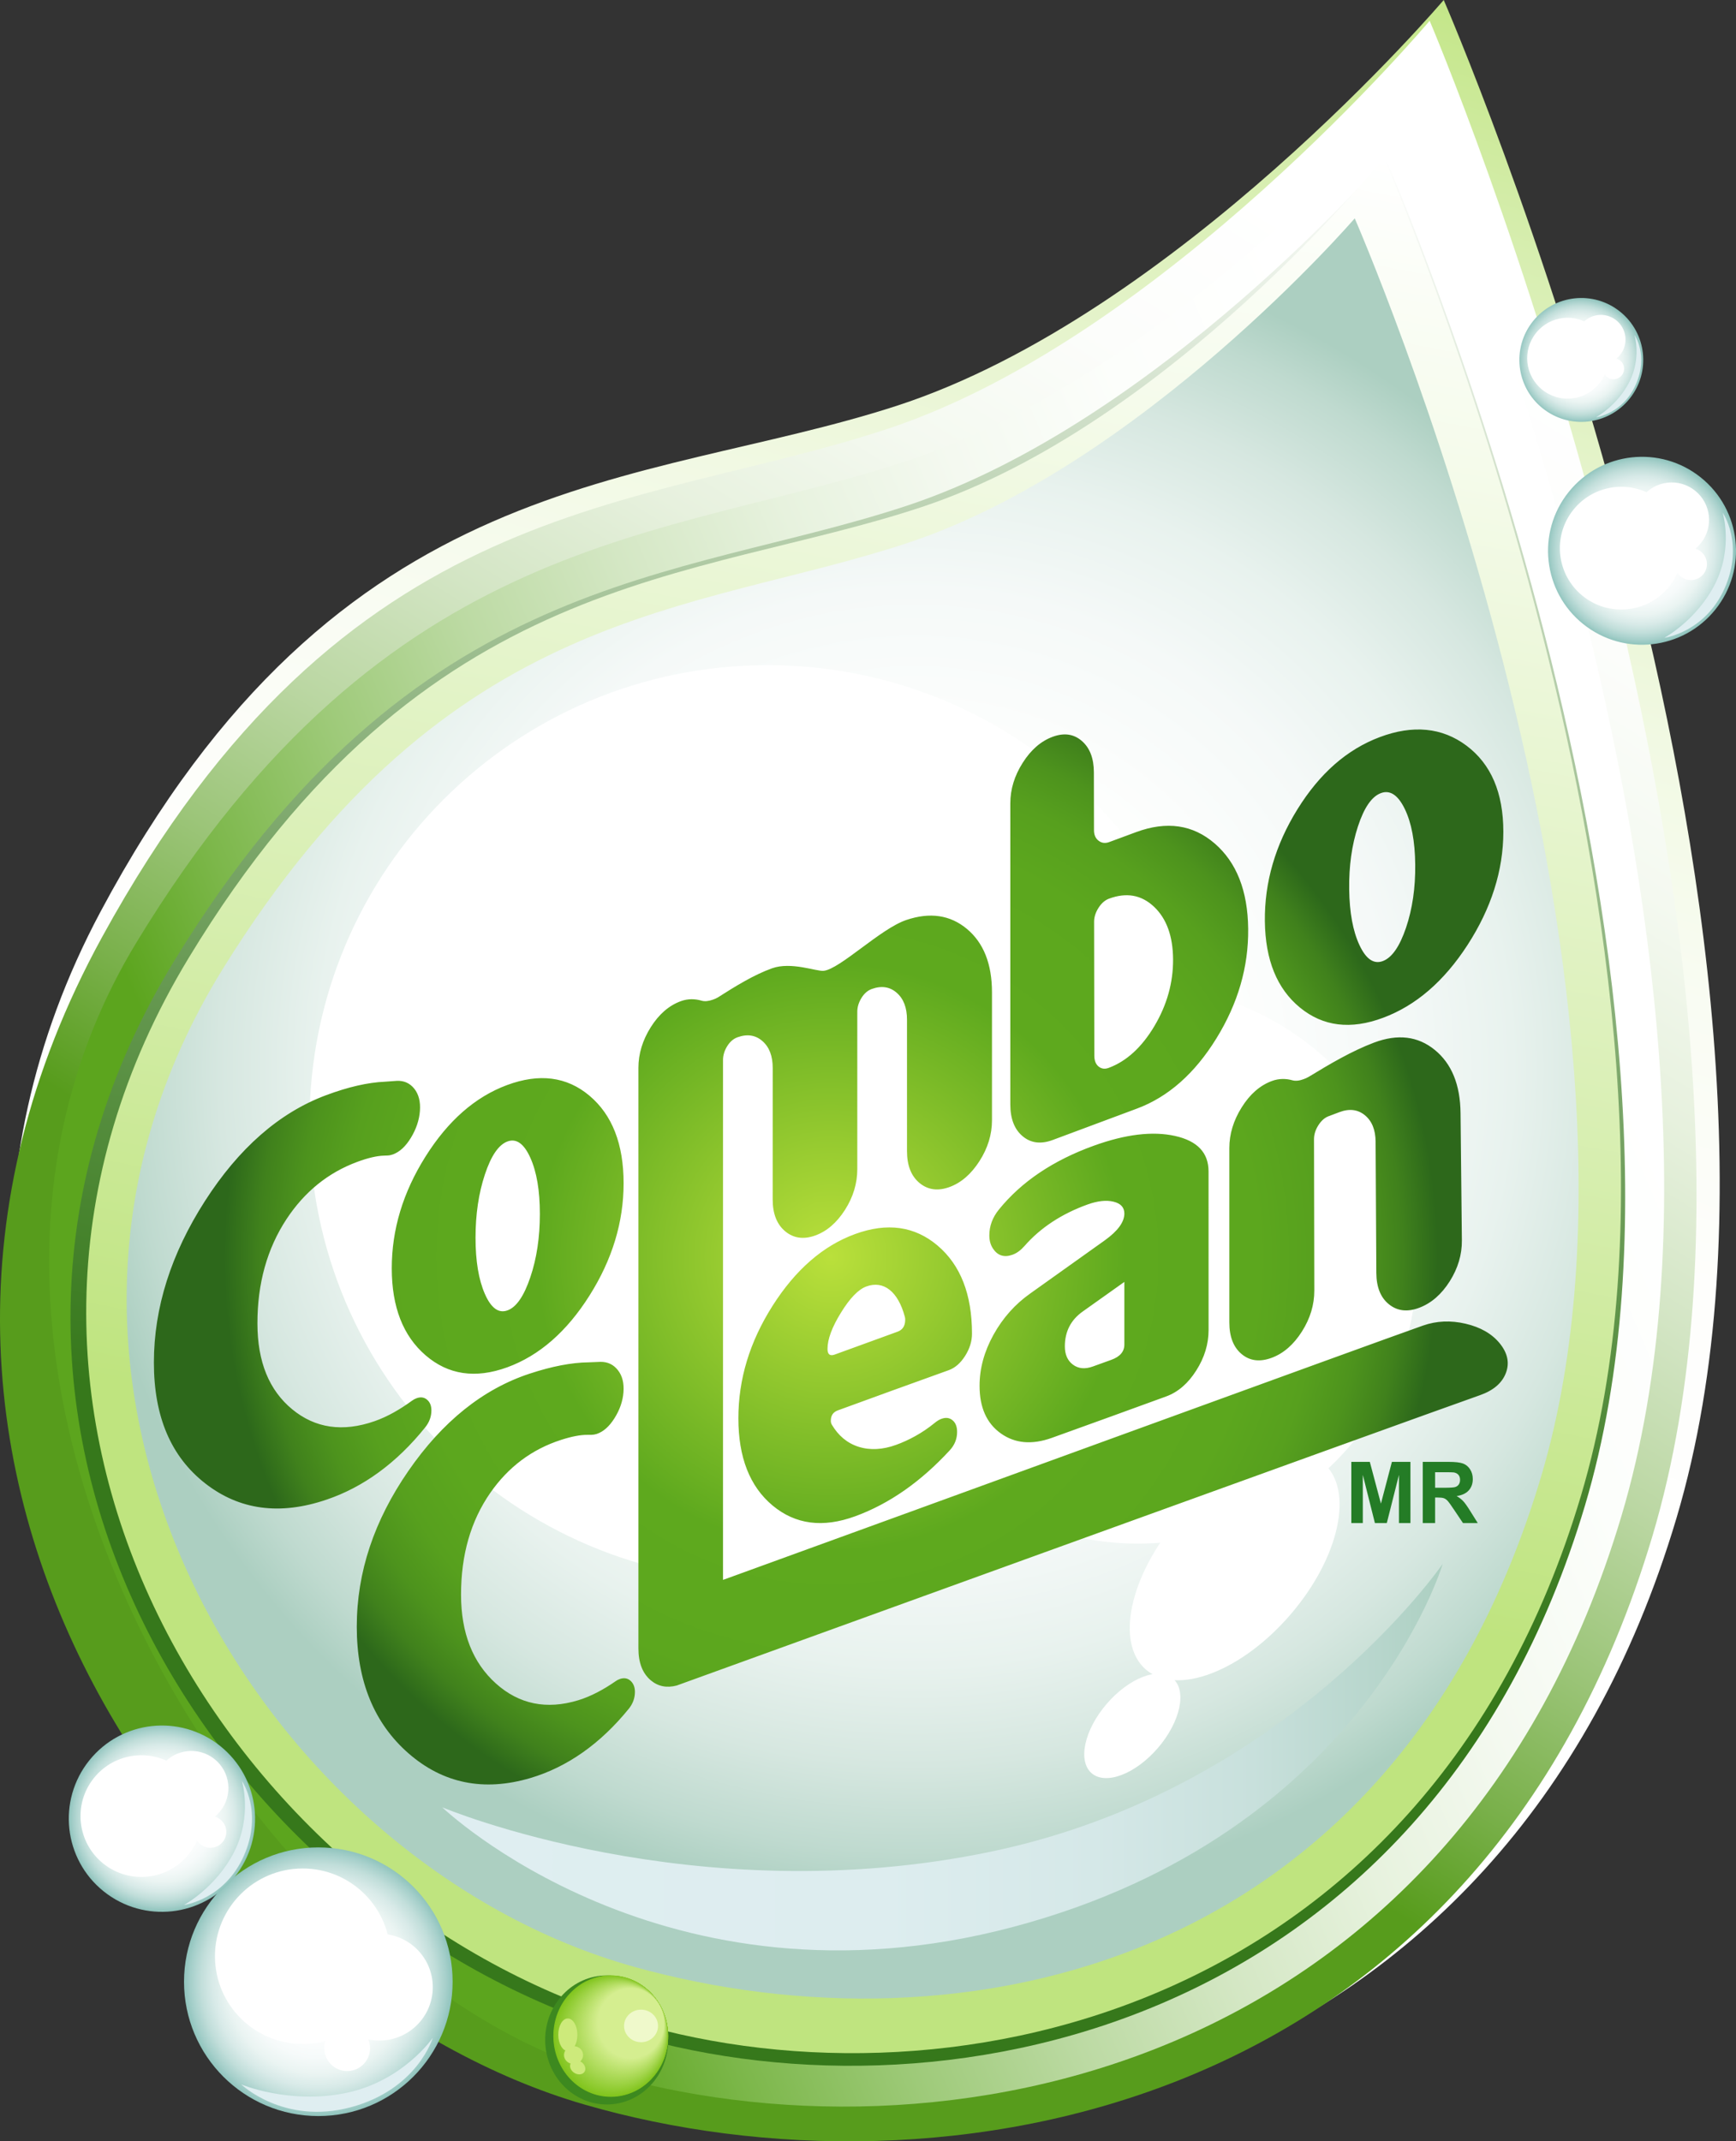 <!-- Generator: Adobe Illustrator 25.2.1, SVG Export Plug-In  -->
<svg version="1.1" xmlns="http://www.w3.org/2000/svg" xmlns:xlink="http://www.w3.org/1999/xlink" x="0px" y="0px"
	 width="424.908px" height="524.077px" viewBox="0 0 424.908 524.077"
	 style="overflow:visible;enable-background:new 0 0 424.908 524.077;" xml:space="preserve">
<rect x="0" y="0" width="424.908" height="524.077" fill="#333333" stroke="none"/>
<style type="text/css">
	.st0{fill:url(#SVGID_1_);}
	.st1{fill:url(#SVGID_2_);}
	.st2{fill:url(#SVGID_3_);}
	.st3{fill:url(#SVGID_4_);}
	.st4{fill:url(#SVGID_5_);}
	.st5{fill:url(#SVGID_6_);}
	.st6{fill:url(#SVGID_7_);}
	.st7{fill:url(#SVGID_8_);}
	.st8{fill:#FFFFFF;}
	.st9{fill:url(#SVGID_9_);}
	.st10{fill:url(#SVGID_10_);}
	.st11{fill-rule:evenodd;clip-rule:evenodd;fill:url(#SVGID_11_);}
	.st12{fill:url(#SVGID_12_);}
	.st13{fill:url(#SVGID_13_);}
	.st14{fill:#DFEEF1;}
	.st15{fill:url(#SVGID_14_);}
	.st16{fill-rule:evenodd;clip-rule:evenodd;fill:url(#SVGID_15_);}
	.st17{fill:url(#SVGID_16_);}
	.st18{fill:url(#SVGID_17_);}
	.st19{fill:url(#SVGID_18_);}
	.st20{fill-rule:evenodd;clip-rule:evenodd;fill:url(#SVGID_19_);}
	.st21{fill:url(#SVGID_20_);}
	.st22{fill:url(#SVGID_21_);}
	.st23{fill:url(#SVGID_22_);}
	.st24{fill-rule:evenodd;clip-rule:evenodd;fill:url(#SVGID_23_);}
	.st25{fill:url(#SVGID_24_);}
	.st26{fill:url(#SVGID_25_);}
	.st27{fill:url(#SVGID_26_);}
	.st28{fill:#3D891F;}
	.st29{fill:#80C41C;}
	.st30{fill:#81C41D;}
	.st31{fill:#81C51E;}
	.st32{fill:#82C51F;}
	.st33{fill:#83C520;}
	.st34{fill:#84C621;}
	.st35{fill:#84C622;}
	.st36{fill:#85C723;}
	.st37{fill:#86C724;}
	.st38{fill:#87C725;}
	.st39{fill:#87C826;}
	.st40{fill:#88C827;}
	.st41{fill:#89C828;}
	.st42{fill:#89C929;}
	.st43{fill:#8AC92A;}
	.st44{fill:#8BC92B;}
	.st45{fill:#8CCA2C;}
	.st46{fill:#8CCA2D;}
	.st47{fill:#8DCA2E;}
	.st48{fill:#8ECB2F;}
	.st49{fill:#8FCB30;}
	.st50{fill:#8FCC31;}
	.st51{fill:#90CC32;}
	.st52{fill:#91CC33;}
	.st53{fill:#91CD34;}
	.st54{fill:#92CD35;}
	.st55{fill:#93CD36;}
	.st56{fill:#94CE37;}
	.st57{fill:#94CE38;}
	.st58{fill:#95CE39;}
	.st59{fill:#96CF3A;}
	.st60{fill:#97CF3B;}
	.st61{fill:#97CF3C;}
	.st62{fill:#98D03D;}
	.st63{fill:#99D03E;}
	.st64{fill:#99D13F;}
	.st65{fill:#9AD140;}
	.st66{fill:#9BD141;}
	.st67{fill:#9CD242;}
	.st68{fill:#9CD243;}
	.st69{fill:#9DD244;}
	.st70{fill:#9ED345;}
	.st71{fill:#9FD346;}
	.st72{fill:#9FD347;}
	.st73{fill:#A0D448;}
	.st74{fill:#A1D449;}
	.st75{fill:#A1D54A;}
	.st76{fill:#A2D54B;}
	.st77{fill:#A3D54C;}
	.st78{fill:#A4D64D;}
	.st79{fill:#A4D64E;}
	.st80{fill:#A5D64F;}
	.st81{fill:#A6D750;}
	.st82{fill:#A7D751;}
	.st83{fill:#A7D752;}
	.st84{fill:#A8D853;}
	.st85{fill:#A9D854;}
	.st86{fill:#A9D855;}
	.st87{fill:#AAD956;}
	.st88{fill:#ABD956;}
	.st89{fill:#ACDA57;}
	.st90{fill:#ACDA58;}
	.st91{fill:#ADDA59;}
	.st92{fill:#AEDB5A;}
	.st93{fill:#AEDB5B;}
	.st94{fill:#AFDB5C;}
	.st95{fill:#B0DC5D;}
	.st96{fill:#B1DC5E;}
	.st97{fill:#B1DC5F;}
	.st98{fill:#B2DD60;}
	.st99{fill:#B3DD61;}
	.st100{fill:#B4DD62;}
	.st101{fill:#B4DE63;}
	.st102{fill:#B5DE64;}
	.st103{fill:#B6DF65;}
	.st104{fill:#B6DF66;}
	.st105{fill:#B7DF67;}
	.st106{fill:#B8E068;}
	.st107{fill:#B9E069;}
	.st108{fill:#B9E06A;}
	.st109{fill:#BAE16B;}
	.st110{fill:#BBE16C;}
	.st111{fill:#BCE16D;}
	.st112{fill:#BCE26E;}
	.st113{fill:#BDE26F;}
	.st114{fill:#BEE370;}
	.st115{fill:#BEE371;}
	.st116{fill:#BFE372;}
	.st117{fill:#C0E473;}
	.st118{fill:#C1E474;}
	.st119{fill:#C1E475;}
	.st120{fill:#C2E576;}
	.st121{fill:#C3E577;}
	.st122{fill:#C4E578;}
	.st123{fill:#C4E679;}
	.st124{fill:#C5E67A;}
	.st125{fill:#C6E67B;}
	.st126{fill:#C6E77C;}
	.st127{fill:#C7E77D;}
	.st128{fill:#C8E87E;}
	.st129{fill:#C9E87F;}
	.st130{fill:#C9E880;}
	.st131{fill:#CAE981;}
	.st132{fill:#CBE982;}
	.st133{fill:#CCE983;}
	.st134{fill:#CCEA84;}
	.st135{fill:#CDEA85;}
	.st136{fill:#CEEA86;}
	.st137{fill:#CEEB87;}
	.st138{fill:#CFEB88;}
	.st139{fill:#D0EB89;}
	.st140{fill:#D1EC8A;}
	.st141{fill:#D1EC8B;}
	.st142{fill:#D2ED8C;}
	.st143{fill:#D3ED8D;}
	.st144{fill:#D4ED8E;}
	.st145{fill:#D4EE8F;}
	.st146{fill:#D5EE90;}
	.st147{fill:#EFF9CB;}
	.st148{fill:#CDEA7B;}
	.st149{fill:#247C26;}
	.st150{fill:url(#SVGID_27_);}
	.st151{fill:url(#SVGID_28_);}
	.st152{fill:url(#SVGID_29_);}
	.st153{fill:url(#SVGID_30_);}
	.st154{fill:url(#SVGID_31_);}
	.st155{fill:url(#SVGID_32_);}
	.st156{fill:url(#SVGID_33_);}
	.st157{fill:url(#SVGID_34_);}
	.st158{fill:url(#SVGID_35_);}
	.st159{fill:url(#SVGID_36_);}
	.st160{fill-rule:evenodd;clip-rule:evenodd;fill:url(#SVGID_37_);}
	.st161{fill:url(#SVGID_38_);}
	.st162{fill:url(#SVGID_39_);}
	.st163{fill:url(#SVGID_40_);}
	.st164{fill-rule:evenodd;clip-rule:evenodd;fill:url(#SVGID_41_);}
	.st165{fill:url(#SVGID_42_);}
	.st166{fill:url(#SVGID_43_);}
	.st167{fill:url(#SVGID_44_);}
	.st168{fill-rule:evenodd;clip-rule:evenodd;fill:url(#SVGID_45_);}
	.st169{fill:url(#SVGID_46_);}
	.st170{fill:url(#SVGID_47_);}
	.st171{fill:url(#SVGID_48_);}
	.st172{fill-rule:evenodd;clip-rule:evenodd;fill:url(#SVGID_49_);}
	.st173{fill:url(#SVGID_50_);}
	.st174{fill:url(#SVGID_51_);}
	.st175{fill:url(#SVGID_52_);}
</style>
<defs>
</defs>
<linearGradient id="SVGID_1_" gradientUnits="userSpaceOnUse" x1="168.579" y1="494.528" x2="168.579" y2="-56.126" gradientTransform="matrix(0.958 0.286 -0.286 0.958 130.537 -7.867)">
	<stop  offset="0.315" style="stop-color:#FFFFFF"/>
	<stop  offset="0.484" style="stop-color:#FEFEFC"/>
	<stop  offset="0.605" style="stop-color:#F9FCF3"/>
	<stop  offset="0.712" style="stop-color:#F1F9E3"/>
	<stop  offset="0.81" style="stop-color:#E6F4CD"/>
	<stop  offset="0.902" style="stop-color:#D7EEB0"/>
	<stop  offset="0.989" style="stop-color:#C6E78D"/>
	<stop  offset="1" style="stop-color:#C3E688"/>
</linearGradient>
<path class="st0" d="M353.368,0c0,0-65.489,77.09-133.882,99.316c-62.642,20.357-136.294,14.013-194.909,123.866
	C-42.821,349.511,57.94,486.516,145.694,512.68c87.754,26.164,222.058,1.707,264.633-141.092C452.902,228.801,353.368,0,353.368,0z"
	/>
<linearGradient id="SVGID_2_" gradientUnits="userSpaceOnUse" x1="257.184" y1="-38.688" x2="115.199" y2="491.207" gradientTransform="matrix(0.958 0.286 -0.286 0.958 130.537 -7.867)">
	<stop  offset="0.103" style="stop-color:#FFFFFF"/>
	<stop  offset="0.196" style="stop-color:#FCFDFB"/>
	<stop  offset="0.28" style="stop-color:#F4F9F0"/>
	<stop  offset="0.36" style="stop-color:#E7F1DE"/>
	<stop  offset="0.439" style="stop-color:#D3E5C4"/>
	<stop  offset="0.516" style="stop-color:#BBD7A3"/>
	<stop  offset="0.592" style="stop-color:#9CC579"/>
	<stop  offset="0.666" style="stop-color:#79B04A"/>
	<stop  offset="0.727" style="stop-color:#579C1C"/>
</linearGradient>
<path class="st1" d="M349.925,5.081c0,0-64.874,77.275-132.361,99.771c-61.818,20.601-132.845,15.408-192.611,124.55
	c-72.692,132.738,27.754,259.535,118.101,285.671c86.566,25.051,218.823,3.671,261.397-139.129
	C447.019,233.156,349.925,5.081,349.925,5.081z"/>
<linearGradient id="SVGID_3_" gradientUnits="userSpaceOnUse" x1="348.286" y1="126.481" x2="14.621" y2="406.459" gradientTransform="matrix(0.958 0.286 -0.286 0.958 130.537 -7.867)">
	<stop  offset="0.103" style="stop-color:#FFFFFF"/>
	<stop  offset="0.216" style="stop-color:#FCFEFB"/>
	<stop  offset="0.319" style="stop-color:#F4F9F0"/>
	<stop  offset="0.417" style="stop-color:#E7F2DE"/>
	<stop  offset="0.513" style="stop-color:#D4E7C4"/>
	<stop  offset="0.607" style="stop-color:#BCDAA3"/>
	<stop  offset="0.699" style="stop-color:#9ECA79"/>
	<stop  offset="0.789" style="stop-color:#7CB74A"/>
	<stop  offset="0.861" style="stop-color:#5CA51E"/>
</linearGradient>
<path class="st2" d="M345.861,22.643c0,0-58.86,68.49-123.506,90.032c-59.199,19.735-127.274,16.481-188.944,117.961
	c-64.698,106.465,30.391,251.746,113.113,276.41c82.716,24.657,209.581,0.712,250.358-136.06
	C437.66,234.235,345.861,22.643,345.861,22.643z"/>
<linearGradient id="SVGID_4_" gradientUnits="userSpaceOnUse" x1="135.082" y1="-6.733" x2="185.925" y2="477.004" gradientTransform="matrix(0.958 0.286 -0.286 0.958 130.537 -7.867)">
	<stop  offset="0" style="stop-color:#FFFFFF"/>
	<stop  offset="0.184" style="stop-color:#C6D9BE"/>
	<stop  offset="0.45" style="stop-color:#79A567"/>
	<stop  offset="0.637" style="stop-color:#498530"/>
	<stop  offset="0.727" style="stop-color:#36781B"/>
</linearGradient>
<path class="st3" d="M339.121,38.724c0,0-55.825,64.746-117.188,85.059c-56.199,18.607-120.721,15.531-179.305,111.411
	c-66.491,108.829,7.611,229.859,107.725,261.685c78.146,24.837,199.026,0.905,237.605-128.463
	C426.523,239.044,339.121,38.724,339.121,38.724z"/>
<linearGradient id="SVGID_5_" gradientUnits="userSpaceOnUse" x1="136.145" y1="-6.888" x2="186.66" y2="473.729" gradientTransform="matrix(0.958 0.286 -0.286 0.958 130.537 -7.867)">
	<stop  offset="0" style="stop-color:#FFFFFF"/>
	<stop  offset="0.144" style="stop-color:#F5FBEB"/>
	<stop  offset="0.437" style="stop-color:#DBF0B8"/>
	<stop  offset="0.727" style="stop-color:#BFE47F"/>
</linearGradient>
<path class="st4" d="M338.741,38.61c0,0-52.279,65.27-113.123,85.479c-55.736,18.516-121.544,14.862-179.401,110.296
	c-65.963,108.816,8.136,228.201,105.091,259.39c77.385,24.885,197.339,0.78,235.662-127.737
	C425.279,237.523,338.741,38.61,338.741,38.61z"/>
<radialGradient id="SVGID_6_" cx="166.693" cy="231.565" r="204.586" gradientTransform="matrix(0.958 0.286 -0.286 0.958 130.537 -7.867)" gradientUnits="userSpaceOnUse">
	<stop  offset="0" style="stop-color:#FFFFFF"/>
	<stop  offset="0.39" style="stop-color:#FDFEFD"/>
	<stop  offset="0.574" style="stop-color:#F5F9F8"/>
	<stop  offset="0.715" style="stop-color:#E8F2EE"/>
	<stop  offset="0.833" style="stop-color:#D6E7E0"/>
	<stop  offset="0.937" style="stop-color:#BFDACF"/>
	<stop  offset="1" style="stop-color:#ACCFC1"/>
</radialGradient>
<path class="st5" d="M331.586,53.438c0,0-52.142,60.478-109.46,79.453c-52.501,17.376-112.149,14.884-167.484,104.064
	C-8.22,338.263,64.237,455.998,155.262,481.38c79.777,22.251,185.913,0.851,221.941-119.995
	C413.23,240.551,331.586,53.438,331.586,53.438z"/>
<linearGradient id="SVGID_7_" gradientUnits="userSpaceOnUse" x1="176.166" y1="163.399" x2="199.611" y2="386.467">
	<stop  offset="0.103" style="stop-color:#FFFFFF"/>
	<stop  offset="0.696" style="stop-color:#FFFFFF"/>
	<stop  offset="0.727" style="stop-color:#FFFFFF"/>
</linearGradient>
<path class="st6" d="M300.031,274.935c0,61.931-50.213,112.137-112.142,112.137c-61.937,0-112.142-50.206-112.142-112.137
	c0-61.934,50.206-112.142,112.142-112.142C249.818,162.794,300.031,213.001,300.031,274.935z"/>
<linearGradient id="SVGID_8_" gradientUnits="userSpaceOnUse" x1="271.369" y1="241.631" x2="285.641" y2="377.419">
	<stop  offset="0.103" style="stop-color:#FFFFFF"/>
	<stop  offset="0.696" style="stop-color:#FFFFFF"/>
	<stop  offset="0.727" style="stop-color:#FFFFFF"/>
</linearGradient>
<path class="st7" d="M346.766,309.523c0,37.7-30.567,68.266-68.268,68.266c-37.694,0-68.255-30.565-68.255-68.266
	c0-37.698,30.561-68.26,68.255-68.26C316.199,241.263,346.766,271.825,346.766,309.523z"/>
<path class="st8" d="M283.419,427.794c-5.495,6.394-12.76,9.166-16.224,6.193c-3.463-2.979-1.817-10.576,3.678-16.97
	c5.495-6.395,12.761-9.174,16.224-6.194S288.916,421.4,283.419,427.794z"/>
<path class="st8" d="M315.888,395.119c-11.99,13.956-27.844,20.005-35.409,13.507c-7.56-6.497-3.965-23.073,8.032-37.037
	c11.996-13.956,27.847-20.01,35.406-13.514C331.483,364.572,327.884,381.156,315.888,395.119z"/>
<linearGradient id="SVGID_9_" gradientUnits="userSpaceOnUse" x1="108.249" y1="430.048" x2="353.119" y2="430.048">
	<stop  offset="0" style="stop-color:#DFEEF1"/>
	<stop  offset="0.443" style="stop-color:#DDEDEF"/>
	<stop  offset="0.651" style="stop-color:#D5E8E8"/>
	<stop  offset="0.81" style="stop-color:#C8E0DC"/>
	<stop  offset="0.944" style="stop-color:#B6D5CB"/>
	<stop  offset="1" style="stop-color:#ACCFC1"/>
</linearGradient>
<path class="st9" d="M108.249,442.332c0,0,54.173,52.01,139.771,29.261c85.598-22.756,105.098-88.847,105.098-88.847
	s-37.922,55.259-110.518,70.425C170.006,468.343,108.249,442.332,108.249,442.332z"/>
<radialGradient id="SVGID_10_" cx="203.354" cy="307.637" r="148.525" gradientUnits="userSpaceOnUse">
	<stop  offset="0" style="stop-color:#BAE03B"/>
	<stop  offset="0.485" style="stop-color:#5EA91E"/>
	<stop  offset="0.705" style="stop-color:#5CA71E"/>
	<stop  offset="0.805" style="stop-color:#57A01E"/>
	<stop  offset="0.879" style="stop-color:#4D931D"/>
	<stop  offset="0.942" style="stop-color:#40811C"/>
	<stop  offset="0.996" style="stop-color:#2E6A1B"/>
	<stop  offset="1" style="stop-color:#2D681B"/>
</radialGradient>
<path class="st10" d="M97.134,264.531c1.763-0.075,3.187,0.568,4.272,1.928c1.085,1.364,1.549,3.195,1.369,5.48
	c-0.172,2.214-0.905,4.39-2.191,6.51c-1.286,2.124-2.751,3.472-4.396,4.082c-0.408,0.148-0.85,0.246-1.32,0.273
	c-0.387,0.012-0.587,0.021-0.968,0.035c-1.708,0.057-3.858,0.563-6.449,1.521c-7.127,2.632-12.913,7.32-17.309,13.991
	c-4.763,7.228-7.148,15.776-7.134,25.585c0.014,9.386,2.869,16.327,8.509,20.979c5.634,4.646,12.374,5.634,20.191,2.903
	c3.166-1.113,6.235-2.89,9.139-5.012c0.401-0.283,0.788-0.49,1.141-0.608c0.995-0.352,1.845-0.227,2.543,0.374
	c0.705,0.594,1.058,1.465,1.058,2.599c0.007,1.486-0.491,2.883-1.486,4.127c-7.03,8.777-15.194,14.674-24.132,17.715
	c-11.482,3.927-21.422,2.544-29.745-3.961c-8.316-6.505-12.56-16.222-12.56-29.585c0-13.435,4.23-26.64,12.498-39.523
	c8.268-12.882,18.16-21.611,29.641-25.898c5.447-2.032,10.245-3.126,14.42-3.304C95.385,264.659,95.973,264.614,97.134,264.531z
	 M144.284,268.172c5.572,4.695,8.351,11.846,8.351,21.429c0,9.511-2.779,18.663-8.351,27.483
	c-5.564,8.822-12.297,14.71-20.157,17.566c-7.791,2.824-14.426,1.815-19.943-2.931c-5.516-4.747-8.281-11.82-8.295-21.258
	c-0.007-9.515,2.744-18.643,8.261-27.406c5.516-8.768,12.159-14.602,19.963-17.494C131.98,262.643,138.72,263.478,144.284,268.172z
	 M129.803,312.6c1.562-4.607,2.336-9.774,2.336-15.491c0-5.713-0.774-10.306-2.336-13.761c-1.555-3.458-3.429-4.785-5.599-3.978
	c-2.171,0.805-4.009,3.506-5.53,8.102c-1.521,4.596-2.281,9.747-2.281,15.448c0,5.708,0.761,10.293,2.288,13.768
	c1.521,3.473,3.367,4.816,5.537,4.021C126.388,319.92,128.248,317.216,129.803,312.6z M367.062,328.756
	c-1.915-2.338-4.701-3.934-8.344-4.786c-3.65-0.853-7.127-0.7-10.432,0.459c-12.18,4.282-126.194,45.881-171.32,62.242
	c0-31.32,0-113.668,0-127.233c0-1.144,0.339-2.273,1.016-3.377c0.685-1.103,1.528-1.834,2.537-2.195
	c2.364-0.854,4.396-0.548,6.083,0.921c1.693,1.465,2.53,3.664,2.53,6.596c0,12.872-0.007,19.308-0.007,32.181
	c0,3.505,1.03,6.105,3.076,7.803c2.046,1.691,4.486,2.041,7.327,1.017c2.841-1.02,5.268-3.112,7.286-6.261
	c2.012-3.156,3.021-6.491,3.021-9.996c0-15.405,0-23.109,0-38.51c0-1.141,0.339-2.272,1.023-3.375
	c0.678-1.104,1.521-1.83,2.53-2.197c2.371-0.85,4.396-0.548,6.083,0.918c1.693,1.467,2.53,3.665,2.53,6.596
	c0,12.873,0,19.305,0,32.183c0,3.498,1.022,6.099,3.068,7.79c2.04,1.69,4.486,2.022,7.328,0.99c2.841-1.035,5.28-3.145,7.327-6.323
	c2.046-3.174,3.076-6.521,3.076-10.023c0-12.532,0-18.795,0-31.322c0-6.935-2.054-12.104-6.139-15.514
	c-4.085-3.406-9.042-4.137-14.834-2.177c-6.339,2.138-16.245,12.047-20.254,12.444c-1.701,0.169-7.943-2.3-12.616-0.617
	c-4.445,1.595-8.945,4.381-13.244,7.12c-0.325,0.206-0.761,0.385-1.237,0.556c-1.009,0.363-1.977,0.476-2.758,0.244
	c-1.541-0.458-3.283-0.529-5.06,0.116c-2.903,1.052-5.357,3.176-7.376,6.375c-2.012,3.204-3.021,6.522-3.021,9.95
	c0,17.636,0,124.453,0,142.087c0,3.505,1.009,6.105,3.021,7.805c1.776,1.493,3.892,1.922,6.353,1.279
	c0,0,180.362-65.343,196.593-71.053c3.304-1.161,5.419-2.973,6.359-5.439C369.523,333.57,369.011,331.147,367.062,328.756z
	 M297.321,206.444c5.337,4.616,8.088,11.57,8.185,20.879c0.097,9.316-2.488,18.251-7.783,26.83
	c-5.295,8.578-11.772,14.304-19.418,17.159c-8.219,3.063-12.339,4.605-20.641,7.695c-2.89,1.071-5.343,0.771-7.355-0.918
	c-2.012-1.678-3.02-4.279-3.02-7.783c0-24.562,0.007-49.131,0-73.696c0-3.432,1.009-6.733,3.027-9.911
	c2.012-3.181,4.458-5.302,7.32-6.365c2.8-1.039,5.178-0.703,7.147,1.002c1.97,1.701,2.952,4.274,2.959,7.701
	c0.007,5.656,0.014,8.489,0.027,14.145c0,1.146,0.373,2,1.127,2.584c0.753,0.578,1.624,0.688,2.605,0.325
	c2.627-0.968,3.934-1.46,6.554-2.426C285.583,200.883,291.978,201.829,297.321,206.444z M282.549,251.134
	c3.083-5.185,4.604-10.623,4.575-16.328c-0.034-5.699-1.597-9.992-4.665-12.888c-3.076-2.898-6.733-3.56-11.019-1.974
	c-0.982,0.363-1.832,1.106-2.558,2.229c-0.72,1.128-1.086,2.266-1.086,3.41c0.028,13.115,0.035,19.671,0.056,32.789
	c0,1.213,0.353,2.105,1.058,2.667c0.698,0.56,1.521,0.667,2.454,0.318C275.74,259.728,279.459,256.318,282.549,251.134z
	 M358.954,182.503c5.979,4.481,9.007,11.498,9.007,21.078c0,9.512-2.993,18.773-8.752,27.678
	c-5.765,8.9-12.636,14.835-20.661,17.829c-7.956,2.976-14.717,2.141-20.364-2.487c-5.641-4.629-8.481-11.68-8.593-21.13
	c-0.11-9.515,2.537-18.643,7.977-27.412c5.447-8.772,12.097-14.628,20.143-17.655C345.82,177.358,352.974,178.022,358.954,182.503z
	 M344.146,227.044c1.556-4.614,2.31-9.764,2.247-15.448c-0.056-5.689-0.912-10.232-2.571-13.642
	c-1.659-3.401-3.615-4.68-5.848-3.838c-2.233,0.84-4.1,3.551-5.6,8.141c-1.507,4.593-2.219,9.724-2.143,15.398
	c0.076,5.675,0.912,10.234,2.516,13.659c1.604,3.432,3.505,4.732,5.724,3.9C340.69,234.383,342.584,231.66,344.146,227.044z
	 M146.973,333.307c1.763-0.021,3.18,0.649,4.258,2.022c1.085,1.365,1.542,3.178,1.369,5.418c-0.166,2.178-0.905,4.293-2.184,6.332
	c-1.286,2.053-2.745,3.339-4.39,3.878c-0.408,0.131-0.843,0.2-1.314,0.214c-0.38,0-0.58,0-0.968,0
	c-1.7-0.014-3.843,0.401-6.429,1.237c-7.12,2.295-12.906,6.628-17.316,12.967c-4.763,6.863-7.161,15.152-7.154,24.954
	c0.014,9.387,2.882,16.617,8.53,21.691c5.647,5.073,12.387,6.483,20.185,4.099c3.159-0.975,6.214-2.641,9.118-4.651
	c0.387-0.277,0.788-0.464,1.133-0.574c0.989-0.311,1.839-0.152,2.537,0.484c0.698,0.643,1.051,1.541,1.058,2.682
	c0,1.507-0.498,2.91-1.486,4.127c-7.002,8.641-15.152,14.322-24.083,16.97c-11.475,3.401-21.457,1.286-29.835-6.021
	c-8.378-7.313-12.677-17.627-12.677-30.996c0-13.424,4.286-26.046,12.615-38.115c8.329-12.081,18.256-20.072,29.738-23.845
	c5.44-1.787,10.23-2.71,14.392-2.755C145.231,333.375,145.812,333.355,146.973,333.307z M203.352,347.735
	c0,0.353,0.09,0.678,0.263,0.968c1.562,2.627,3.712,4.493,6.525,5.385c2.813,0.892,5.882,0.733,9.2-0.47
	c3.076-1.113,6.395-2.876,9.415-5.351c0.532-0.436,1.093-0.809,1.686-1.022c1.064-0.381,1.971-0.263,2.71,0.359
	c0.747,0.622,1.113,1.568,1.113,2.854c0,1.7-0.608,3.193-1.776,4.473c-7.051,7.657-14.779,13.105-23.185,16.174
	c-7.88,2.875-14.62,2.018-20.212-2.648c-5.592-4.659-8.364-11.821-8.364-21.331c0-9.586,2.772-18.726,8.364-27.532
	c5.592-8.8,12.332-14.699,20.212-17.572c7.874-2.868,14.606-1.918,20.206,2.842c5.599,4.759,8.398,11.941,8.398,21.546
	c0,1.866-0.566,3.683-1.686,5.445c-1.127,1.77-2.461,2.931-4.003,3.487c-10.873,3.918-16.306,5.874-27.187,9.855
	C203.912,345.613,203.352,346.457,203.352,347.735z M204.327,331.515c6.152-2.252,9.221-3.37,15.366-5.593
	c1.244-0.452,1.867-1.428,1.867-2.928c0-0.218-0.021-0.473-0.09-0.722c-1.673-6.246-5.212-8.947-9.415-7.417
	c-1.956,0.712-4.023,2.846-6.214,6.402c-2.198,3.555-3.297,6.51-3.297,8.874C202.543,331.489,203.145,331.947,204.327,331.515z
	 M287.595,278.015c5.475,1.217,8.212,4.101,8.212,8.679c0,15.529,0.007,23.294,0.007,38.828c0,3.432-1.002,6.741-3.021,9.907
	c-2.012,3.175-4.473,5.29-7.376,6.348c-11.185,4.085-16.79,6.104-27.975,10.134c-4.867,1.741-9.028,1.375-12.491-1.1
	c-3.463-2.468-5.191-6.353-5.191-11.647c0-4.219,1.134-8.38,3.408-12.489c2.274-4.104,5.274-7.473,8.993-10.098
	c7.3-5.2,10.949-7.797,18.256-13.015c3.193-2.295,4.783-4.48,4.783-6.558c0-1.501-0.885-2.467-2.654-2.898
	c-1.776-0.433-3.898-0.197-6.38,0.696c-6.256,2.262-11.476,5.646-15.415,10.158c-0.892,1.018-1.859,1.743-2.924,2.127
	c-2.067,0.743-3.657,0.202-4.784-1.502c-0.573-0.853-0.892-1.932-0.892-3.219c0-2.288,0.774-4.396,2.316-6.301
	c5.543-6.859,13.327-12.078,23.274-15.667C275.499,277.597,282.121,276.8,287.595,278.015z M275.201,313.741
	c-4.051,2.881-6.076,4.324-10.127,7.196c-2.958,2.072-4.438,4.931-4.438,8.578c0,2,0.663,3.501,1.991,4.483
	c1.334,0.988,2.951,1.133,4.846,0.449c1.817-0.657,2.723-0.978,4.534-1.635c2.136-0.771,3.193-2.02,3.193-3.733
	C275.201,322.942,275.201,319.877,275.201,313.741z M320.332,263.542c5.115-3.114,10.535-6.314,15.968-8.366
	c5.8-2.181,10.75-1.587,14.876,1.78c4.134,3.365,6.242,8.523,6.311,15.488c0.131,12.453,0.2,18.681,0.325,31.134
	c0.034,3.48-0.954,6.814-2.966,10.003c-2.019,3.195-4.5,5.356-7.445,6.477c-2.889,1.101-5.363,0.826-7.417-0.82
	c-2.06-1.643-3.09-4.214-3.11-7.706c-0.076-12.83-0.11-19.248-0.18-32.078c-0.014-2.922-0.892-5.088-2.62-6.508
	c-1.734-1.419-3.815-1.673-6.242-0.755c-1.071,0.401-1.603,0.604-2.668,1.006c-0.954,0.363-1.776,1.104-2.495,2.227
	c-0.705,1.125-1.051,2.254-1.051,3.401c0.034,15.384,0.048,21.624,0.076,37.012c0.007,3.496-1.003,6.845-3.028,10.04
	c-2.032,3.195-4.485,5.342-7.341,6.415c-2.924,1.1-5.392,0.802-7.41-0.881c-2.019-1.679-3.021-4.268-3.021-7.771
	c0-17.638,0-25.003,0-42.637c0-3.432,1.002-6.757,3.021-9.975c2.005-3.216,4.466-5.368,7.362-6.451
	c1.776-0.666,3.525-0.617,5.066-0.18c0.774,0.218,1.742,0.097,2.751-0.284C319.503,263.958,319.953,263.775,320.332,263.542z"/>
<g>
	<radialGradient id="SVGID_11_" cx="77.913" cy="485.016" r="32.874" gradientUnits="userSpaceOnUse">
		<stop  offset="0" style="stop-color:#FFFFFF"/>
		<stop  offset="0.398" style="stop-color:#FDFEFE"/>
		<stop  offset="0.563" style="stop-color:#F6FAFA"/>
		<stop  offset="0.686" style="stop-color:#EAF4F2"/>
		<stop  offset="0.787" style="stop-color:#D8EAE8"/>
		<stop  offset="0.875" style="stop-color:#C1DEDA"/>
		<stop  offset="0.952" style="stop-color:#A5CFCA"/>
		<stop  offset="1" style="stop-color:#90C4BD"/>
	</radialGradient>
	<ellipse class="st11" cx="77.914" cy="485.016" rx="32.873" ry="32.876"/>
	<linearGradient id="SVGID_12_" gradientUnits="userSpaceOnUse" x1="91.493" y1="473.349" x2="94.225" y2="499.344">
		<stop  offset="0.103" style="stop-color:#FFFFFF"/>
		<stop  offset="0.696" style="stop-color:#FFFFFF"/>
		<stop  offset="0.727" style="stop-color:#FFFFFF"/>
	</linearGradient>
	<path class="st12" d="M105.927,486.343c0,7.217-5.852,13.072-13.072,13.072c-7.217,0-13.064-5.855-13.064-13.072
		s5.848-13.064,13.064-13.064C100.075,473.279,105.927,479.126,105.927,486.343z"/>
	<linearGradient id="SVGID_13_" gradientUnits="userSpaceOnUse" x1="84.388" y1="495.712" x2="85.558" y2="506.85">
		<stop  offset="0.103" style="stop-color:#FFFFFF"/>
		<stop  offset="0.696" style="stop-color:#FFFFFF"/>
		<stop  offset="0.727" style="stop-color:#FFFFFF"/>
	</linearGradient>
	<path class="st13" d="M90.574,501.282c0,3.09-2.509,5.599-5.6,5.599c-3.093,0-5.603-2.509-5.603-5.599c0-3.097,2.509-5.6,5.603-5.6
		C88.065,495.682,90.574,498.185,90.574,501.282z"/>
	<path class="st14" d="M59.046,510.143c0,0,10.372,9.961,26.758,5.606c16.39-4.362,20.123-17.012,20.123-17.012
		s-7.258,10.576-21.159,13.479C70.866,515.127,59.046,510.143,59.046,510.143z"/>
	<linearGradient id="SVGID_14_" gradientUnits="userSpaceOnUse" x1="71.841" y1="457.42" x2="76.33" y2="500.129">
		<stop  offset="0.103" style="stop-color:#FFFFFF"/>
		<stop  offset="0.696" style="stop-color:#FFFFFF"/>
		<stop  offset="0.727" style="stop-color:#FFFFFF"/>
	</linearGradient>
	<path class="st15" d="M95.555,478.774c0,11.855-9.616,21.471-21.467,21.471c-11.862,0-21.47-9.615-21.47-21.471
		c0-11.854,9.608-21.47,21.47-21.47C85.939,457.304,95.555,466.919,95.555,478.774z"/>
</g>
<g>
	
		<radialGradient id="SVGID_15_" cx="-148.55" cy="248.121" r="22.801" gradientTransform="matrix(0.625 -0.78 0.78 0.625 -61.069 174.024)" gradientUnits="userSpaceOnUse">
		<stop  offset="0" style="stop-color:#FFFFFF"/>
		<stop  offset="0.398" style="stop-color:#FDFEFE"/>
		<stop  offset="0.563" style="stop-color:#F6FAFA"/>
		<stop  offset="0.686" style="stop-color:#EAF4F2"/>
		<stop  offset="0.787" style="stop-color:#D8EAE8"/>
		<stop  offset="0.875" style="stop-color:#C1DEDA"/>
		<stop  offset="0.952" style="stop-color:#A5CFCA"/>
		<stop  offset="1" style="stop-color:#90C4BD"/>
	</radialGradient>
	<path class="st16" d="M53.893,427.317c9.826,7.881,11.409,22.225,3.536,32.054c-7.873,9.823-22.224,11.406-32.053,3.532
		c-9.823-7.873-11.402-22.224-3.532-32.046C29.719,421.027,44.066,419.444,53.893,427.317z"/>
	
		<linearGradient id="SVGID_16_" gradientUnits="userSpaceOnUse" x1="-139.136" y1="240.028" x2="-137.241" y2="258.058" gradientTransform="matrix(0.625 -0.78 0.78 0.625 -61.069 174.024)">
		<stop  offset="0.103" style="stop-color:#FFFFFF"/>
		<stop  offset="0.696" style="stop-color:#FFFFFF"/>
		<stop  offset="0.727" style="stop-color:#FFFFFF"/>
	</linearGradient>
	<path class="st17" d="M52.507,430.532c3.902,3.131,4.535,8.834,1.403,12.739c-3.131,3.906-8.834,4.535-12.743,1.403
		c-3.902-3.131-4.531-8.834-1.403-12.739C42.891,428.029,48.594,427.4,52.507,430.532z"/>
	
		<linearGradient id="SVGID_17_" gradientUnits="userSpaceOnUse" x1="-144.061" y1="255.539" x2="-143.249" y2="263.266" gradientTransform="matrix(0.625 -0.78 0.78 0.625 -61.069 174.024)">
		<stop  offset="0.103" style="stop-color:#FFFFFF"/>
		<stop  offset="0.696" style="stop-color:#FFFFFF"/>
		<stop  offset="0.727" style="stop-color:#FFFFFF"/>
	</linearGradient>
	<path class="st18" d="M53.931,445.318c1.673,1.341,1.942,3.781,0.602,5.461c-1.341,1.673-3.785,1.942-5.461,0.601
		c-1.673-1.341-1.942-3.788-0.602-5.46C49.811,444.239,52.258,443.969,53.931,445.318z"/>
	<path class="st14" d="M45.055,466.221c0,0,9.885-1.293,14.634-12.049c4.749-10.763-0.477-18.27-0.477-18.27
		s2.578,8.516-1.88,17.302C52.876,461.984,45.055,466.221,45.055,466.221z"/>
	
		<linearGradient id="SVGID_18_" gradientUnits="userSpaceOnUse" x1="-152.767" y1="228.983" x2="-149.654" y2="258.601" gradientTransform="matrix(0.625 -0.78 0.78 0.625 -61.069 174.024)">
		<stop  offset="0.103" style="stop-color:#FFFFFF"/>
		<stop  offset="0.696" style="stop-color:#FFFFFF"/>
		<stop  offset="0.727" style="stop-color:#FFFFFF"/>
	</linearGradient>
	<path class="st19" d="M43.908,432.861c6.418,5.144,7.452,14.517,2.309,20.925c-5.143,6.422-14.517,7.458-20.931,2.315
		c-6.418-5.143-7.448-14.517-2.309-20.931C28.119,428.755,37.493,427.718,43.908,432.861z"/>
</g>
<g>
	
		<radialGradient id="SVGID_19_" cx="347.305" cy="295.923" r="15.158" gradientTransform="matrix(0.625 -0.78 0.78 0.625 -61.069 174.024)" gradientUnits="userSpaceOnUse">
		<stop  offset="0" style="stop-color:#FFFFFF"/>
		<stop  offset="0.398" style="stop-color:#FDFEFE"/>
		<stop  offset="0.563" style="stop-color:#F6FAFA"/>
		<stop  offset="0.686" style="stop-color:#EAF4F2"/>
		<stop  offset="0.787" style="stop-color:#D8EAE8"/>
		<stop  offset="0.875" style="stop-color:#C1DEDA"/>
		<stop  offset="0.952" style="stop-color:#A5CFCA"/>
		<stop  offset="1" style="stop-color:#90C4BD"/>
	</radialGradient>
	<path class="st20" d="M396.523,76.263c6.535,5.234,7.586,14.775,2.35,21.308c-5.232,6.532-14.771,7.585-21.308,2.349
		c-6.532-5.234-7.579-14.775-2.347-21.308C380.451,72.079,389.994,71.026,396.523,76.263z"/>
	
		<linearGradient id="SVGID_20_" gradientUnits="userSpaceOnUse" x1="353.566" y1="290.542" x2="354.826" y2="302.531" gradientTransform="matrix(0.625 -0.78 0.78 0.625 -61.069 174.024)">
		<stop  offset="0.103" style="stop-color:#FFFFFF"/>
		<stop  offset="0.696" style="stop-color:#FFFFFF"/>
		<stop  offset="0.727" style="stop-color:#FFFFFF"/>
	</linearGradient>
	<path class="st21" d="M395.603,78.397c2.593,2.08,3.015,5.873,0.934,8.469c-2.081,2.598-5.876,3.016-8.475,0.933
		c-2.593-2.079-3.011-5.874-0.934-8.469C389.212,76.732,393.004,76.314,395.603,78.397z"/>
	
		<linearGradient id="SVGID_21_" gradientUnits="userSpaceOnUse" x1="350.293" y1="300.857" x2="350.833" y2="305.994" gradientTransform="matrix(0.625 -0.78 0.78 0.625 -61.069 174.024)">
		<stop  offset="0.103" style="stop-color:#FFFFFF"/>
		<stop  offset="0.696" style="stop-color:#FFFFFF"/>
		<stop  offset="0.727" style="stop-color:#FFFFFF"/>
	</linearGradient>
	<path class="st22" d="M396.55,88.227c1.113,0.892,1.293,2.518,0.401,3.63c-0.892,1.113-2.517,1.291-3.63,0.399
		c-1.112-0.892-1.292-2.518-0.4-3.629C393.813,87.513,395.437,87.333,396.55,88.227z"/>
	<path class="st14" d="M390.647,102.127c0,0,6.574-0.86,9.733-8.013c3.158-7.155-0.318-12.146-0.318-12.146
		s1.714,5.663-1.251,11.503C395.849,99.309,390.647,102.127,390.647,102.127z"/>
	
		<linearGradient id="SVGID_22_" gradientUnits="userSpaceOnUse" x1="344.505" y1="283.201" x2="346.574" y2="302.892" gradientTransform="matrix(0.625 -0.78 0.78 0.625 -61.069 174.024)">
		<stop  offset="0.103" style="stop-color:#FFFFFF"/>
		<stop  offset="0.696" style="stop-color:#FFFFFF"/>
		<stop  offset="0.727" style="stop-color:#FFFFFF"/>
	</linearGradient>
	<path class="st23" d="M389.887,79.945c4.265,3.418,4.949,9.65,1.534,13.915c-3.418,4.267-9.65,4.954-13.915,1.537
		c-4.269-3.422-4.953-9.652-1.534-13.917C379.39,77.215,385.622,76.527,389.887,79.945z"/>
</g>
<g>
	
		<radialGradient id="SVGID_23_" cx="320.151" cy="336.729" r="23.001" gradientTransform="matrix(0.625 -0.78 0.78 0.625 -61.069 174.024)" gradientUnits="userSpaceOnUse">
		<stop  offset="0" style="stop-color:#FFFFFF"/>
		<stop  offset="0.398" style="stop-color:#FDFEFE"/>
		<stop  offset="0.563" style="stop-color:#F6FAFA"/>
		<stop  offset="0.686" style="stop-color:#EAF4F2"/>
		<stop  offset="0.787" style="stop-color:#D8EAE8"/>
		<stop  offset="0.875" style="stop-color:#C1DEDA"/>
		<stop  offset="0.952" style="stop-color:#A5CFCA"/>
		<stop  offset="1" style="stop-color:#90C4BD"/>
	</radialGradient>
	<path class="st24" d="M416.286,116.851c9.92,7.944,11.513,22.419,3.567,32.332c-7.943,9.911-22.418,11.51-32.334,3.565
		c-9.909-7.944-11.506-22.421-3.564-32.334C391.902,110.504,406.376,108.907,416.286,116.851z"/>
	
		<linearGradient id="SVGID_24_" gradientUnits="userSpaceOnUse" x1="329.651" y1="328.565" x2="331.563" y2="346.756" gradientTransform="matrix(0.625 -0.78 0.78 0.625 -61.069 174.024)">
		<stop  offset="0.103" style="stop-color:#FFFFFF"/>
		<stop  offset="0.696" style="stop-color:#FFFFFF"/>
		<stop  offset="0.727" style="stop-color:#FFFFFF"/>
	</linearGradient>
	<path class="st25" d="M414.889,120.09c3.94,3.157,4.576,8.912,1.417,12.852c-3.158,3.94-8.913,4.574-12.857,1.415
		c-3.939-3.155-4.568-8.914-1.417-12.85C405.191,117.565,410.946,116.929,414.889,120.09z"/>
	
		<linearGradient id="SVGID_25_" gradientUnits="userSpaceOnUse" x1="324.683" y1="344.214" x2="325.502" y2="352.009" gradientTransform="matrix(0.625 -0.78 0.78 0.625 -61.069 174.024)">
		<stop  offset="0.103" style="stop-color:#FFFFFF"/>
		<stop  offset="0.696" style="stop-color:#FFFFFF"/>
		<stop  offset="0.727" style="stop-color:#FFFFFF"/>
	</linearGradient>
	<path class="st26" d="M416.328,135.005c1.686,1.351,1.959,3.819,0.604,5.509c-1.352,1.688-3.819,1.958-5.506,0.606
		c-1.69-1.353-1.963-3.821-0.608-5.508C412.172,133.922,414.637,133.65,416.328,135.005z"/>
	<path class="st14" d="M407.369,156.097c0,0,9.975-1.305,14.765-12.158c4.794-10.856-0.479-18.429-0.479-18.429
		s2.602,8.591-1.895,17.453C415.263,151.822,407.369,156.097,407.369,156.097z"/>
	
		<linearGradient id="SVGID_26_" gradientUnits="userSpaceOnUse" x1="315.901" y1="317.423" x2="319.041" y2="347.303" gradientTransform="matrix(0.625 -0.78 0.78 0.625 -61.069 174.024)">
		<stop  offset="0.103" style="stop-color:#FFFFFF"/>
		<stop  offset="0.696" style="stop-color:#FFFFFF"/>
		<stop  offset="0.727" style="stop-color:#FFFFFF"/>
	</linearGradient>
	<path class="st27" d="M406.214,122.438c6.476,5.188,7.514,14.645,2.329,21.115c-5.185,6.475-14.641,7.519-21.117,2.331
		c-6.474-5.189-7.515-14.644-2.326-21.118C390.288,118.296,399.741,117.252,406.214,122.438z"/>
</g>
<g>
	<path class="st28" d="M148.56,515.058c-8.312,0.021-15.083-7.03-15.118-15.754c-0.034-8.717,6.678-15.802,14.99-15.822
		c8.315-0.022,15.083,7.029,15.118,15.746C163.587,507.952,156.875,515.038,148.56,515.058z"/>
	<g>
		<path class="st29" d="M149.555,513.185c-7.759,0.021-14.077-6.615-14.112-14.82c-0.035-8.206,6.228-14.869,13.991-14.89
			c7.756-0.015,14.078,6.622,14.116,14.82C163.584,506.5,157.314,513.164,149.555,513.185z"/>
		<path class="st30" d="M149.597,513.104c-7.731,0.02-14.026-6.591-14.061-14.766c-0.035-8.176,6.205-14.815,13.94-14.835
			c7.728-0.015,14.026,6.598,14.064,14.766C163.575,506.444,157.328,513.083,149.597,513.104z"/>
		<path class="st31" d="M149.639,513.023c-7.703,0.02-13.975-6.567-14.009-14.713c-0.035-8.146,6.183-14.761,13.889-14.781
			c7.7-0.015,13.975,6.574,14.013,14.713C163.566,506.388,157.342,513.002,149.639,513.023z"/>
		<path class="st32" d="M149.681,512.943c-7.675,0.02-13.924-6.543-13.958-14.659c-0.034-8.116,6.16-14.707,13.838-14.727
			c7.671-0.014,13.924,6.55,13.962,14.659C163.556,506.331,157.355,512.922,149.681,512.943z"/>
		<path class="st33" d="M149.723,512.862c-7.647,0.02-13.873-6.519-13.907-14.605c-0.034-8.087,6.138-14.653,13.787-14.673
			c7.643-0.014,13.873,6.526,13.91,14.605C163.547,506.275,157.369,512.841,149.723,512.862z"/>
		<path class="st34" d="M149.764,512.781c-7.619,0.02-13.821-6.495-13.855-14.551c-0.034-8.057,6.115-14.599,13.737-14.619
			c7.615-0.014,13.822,6.502,13.859,14.551C163.538,506.218,157.383,512.76,149.764,512.781z"/>
		<path class="st35" d="M149.806,512.7c-7.59,0.02-13.77-6.471-13.804-14.497c-0.034-8.027,6.092-14.545,13.686-14.565
			c7.587-0.014,13.771,6.477,13.808,14.497C163.529,506.162,157.396,512.679,149.806,512.7z"/>
		<path class="st36" d="M149.848,512.619c-7.562,0.02-13.719-6.447-13.753-14.443c-0.034-7.997,6.07-14.491,13.635-14.511
			c7.559-0.014,13.72,6.453,13.756,14.443C163.52,506.105,157.41,512.599,149.848,512.619z"/>
		<path class="st37" d="M149.89,512.538c-7.534,0.02-13.668-6.423-13.702-14.389c-0.034-7.967,6.047-14.437,13.584-14.457
			c7.531-0.014,13.668,6.429,13.705,14.389C163.511,506.049,157.424,512.518,149.89,512.538z"/>
		<path class="st38" d="M149.932,512.458c-7.506,0.02-13.617-6.399-13.65-14.335c-0.034-7.937,6.025-14.383,13.533-14.403
			c7.503-0.014,13.617,6.405,13.654,14.335C163.502,505.992,157.437,512.437,149.932,512.458z"/>
		<path class="st39" d="M149.974,512.377c-7.478,0.02-13.566-6.375-13.599-14.282c-0.034-7.908,6.002-14.329,13.482-14.348
			c7.474-0.014,13.566,6.381,13.602,14.281C163.492,505.936,157.451,512.357,149.974,512.377z"/>
		<path class="st40" d="M150.016,512.296c-7.45,0.02-13.515-6.351-13.548-14.228c-0.034-7.878,5.979-14.275,13.432-14.294
			c7.446-0.014,13.515,6.357,13.551,14.228C163.483,505.879,157.465,512.276,150.016,512.296z"/>
		<path class="st41" d="M150.057,512.215c-7.421,0.02-13.464-6.327-13.496-14.174c-0.034-7.848,5.957-14.221,13.381-14.24
			c7.418-0.014,13.464,6.333,13.5,14.174C163.474,505.823,157.478,512.195,150.057,512.215z"/>
		<path class="st42" d="M150.099,512.134c-7.393,0.02-13.412-6.303-13.445-14.12c-0.034-7.818,5.934-14.167,13.33-14.186
			c7.39-0.014,13.413,6.309,13.448,14.12C163.465,505.766,157.492,512.114,150.099,512.134z"/>
		<path class="st43" d="M150.141,512.053c-7.365,0.02-13.361-6.279-13.394-14.066c-0.033-7.788,5.912-14.113,13.279-14.132
			c7.362-0.014,13.362,6.285,13.397,14.066C163.456,505.71,157.506,512.034,150.141,512.053z"/>
		<path class="st44" d="M150.183,511.973c-7.337,0.02-13.31-6.255-13.343-14.012c-0.033-7.758,5.889-14.059,13.228-14.078
			c7.334-0.014,13.311,6.26,13.346,14.012C163.447,505.653,157.519,511.953,150.183,511.973z"/>
		<path class="st45" d="M150.225,511.892c-7.309,0.02-13.259-6.231-13.291-13.958c-0.033-7.729,5.866-14.005,13.177-14.024
			c7.305-0.014,13.259,6.236,13.294,13.958C163.437,505.597,157.533,511.872,150.225,511.892z"/>
		<path class="st46" d="M150.267,511.811c-7.281,0.02-13.208-6.207-13.24-13.904c-0.033-7.699,5.844-13.951,13.126-13.97
			c7.277-0.014,13.208,6.212,13.243,13.904C163.428,505.54,157.546,511.792,150.267,511.811z"/>
		<path class="st47" d="M150.309,511.73c-7.253,0.02-13.157-6.182-13.189-13.85c-0.033-7.669,5.821-13.897,13.076-13.915
			c7.249-0.014,13.157,6.188,13.191,13.85C163.419,505.484,157.56,511.711,150.309,511.73z"/>
		<path class="st48" d="M150.35,511.649c-7.224,0.02-13.106-6.158-13.137-13.797c-0.033-7.639,5.799-13.843,13.025-13.861
			c7.221-0.013,13.106,6.164,13.14,13.796C163.41,505.427,157.574,511.63,150.35,511.649z"/>
		<path class="st49" d="M150.392,511.569c-7.196,0.02-13.054-6.134-13.086-13.743c-0.033-7.609,5.776-13.789,12.974-13.807
			c7.193-0.013,13.055,6.14,13.089,13.743C163.401,505.371,157.587,511.549,150.392,511.569z"/>
		<path class="st50" d="M150.434,511.488c-7.168,0.019-13.003-6.11-13.035-13.689c-0.033-7.579,5.753-13.735,12.923-13.753
			c7.165-0.013,13.004,6.116,13.037,13.689C163.392,505.314,157.601,511.469,150.434,511.488z"/>
		<path class="st51" d="M150.476,511.407c-7.14,0.019-12.952-6.086-12.984-13.635c-0.033-7.55,5.731-13.681,12.872-13.699
			c7.137-0.013,12.953,6.092,12.986,13.635C163.383,505.258,157.615,511.388,150.476,511.407z"/>
		<path class="st52" d="M150.518,511.326c-7.112,0.019-12.901-6.062-12.932-13.581c-0.033-7.52,5.708-13.627,12.821-13.645
			c7.108-0.013,12.901,6.068,12.935,13.581C163.373,505.201,157.628,511.307,150.518,511.326z"/>
		<path class="st53" d="M150.56,511.245c-7.084,0.019-12.85-6.038-12.881-13.527c-0.032-7.49,5.686-13.573,12.771-13.591
			c7.08-0.013,12.85,6.044,12.883,13.527C163.364,505.145,157.642,511.227,150.56,511.245z"/>
		<path class="st54" d="M150.602,511.164c-7.055,0.019-12.799-6.014-12.83-13.473c-0.032-7.46,5.663-13.519,12.72-13.537
			c7.052-0.013,12.799,6.019,12.832,13.473C163.355,505.088,157.656,511.146,150.602,511.164z"/>
		<path class="st55" d="M150.643,511.084c-7.027,0.019-12.748-5.99-12.778-13.419c-0.032-7.43,5.64-13.465,12.669-13.482
			c7.024-0.013,12.748,5.995,12.781,13.419C163.346,505.032,157.669,511.065,150.643,511.084z"/>
		<path class="st56" d="M150.685,511.003c-6.999,0.019-12.697-5.966-12.727-13.365c-0.032-7.4,5.618-13.411,12.618-13.428
			c6.996-0.013,12.697,5.971,12.729,13.365C163.337,504.975,157.683,510.985,150.685,511.003z"/>
		<path class="st57" d="M150.727,510.922c-6.971,0.019-12.645-5.942-12.676-13.312c-0.032-7.37,5.595-13.357,12.567-13.374
			c6.968-0.013,12.646,5.947,12.678,13.311C163.328,504.919,157.697,510.904,150.727,510.922z"/>
		<path class="st58" d="M150.769,510.841c-6.943,0.019-12.594-5.918-12.625-13.258c-0.032-7.341,5.573-13.303,12.516-13.32
			c6.939-0.013,12.595,5.923,12.627,13.258C163.318,504.863,157.71,510.823,150.769,510.841z"/>
		<path class="st59" d="M150.811,510.76c-6.915,0.019-12.543-5.894-12.573-13.204c-0.032-7.311,5.55-13.249,12.466-13.266
			c6.911-0.013,12.543,5.899,12.575,13.204C163.309,504.806,157.724,510.742,150.811,510.76z"/>
		<path class="st60" d="M150.853,510.679c-6.887,0.019-12.492-5.87-12.522-13.15c-0.032-7.281,5.527-13.195,12.415-13.212
			c6.883-0.013,12.492,5.875,12.524,13.15C163.3,504.75,157.738,510.662,150.853,510.679z"/>
		<path class="st61" d="M150.895,510.599c-6.858,0.019-12.441-5.846-12.471-13.096c-0.032-7.251,5.505-13.141,12.364-13.158
			c6.855-0.013,12.441,5.851,12.473,13.096C163.291,504.693,157.751,510.581,150.895,510.599z"/>
		<path class="st62" d="M150.936,510.518c-6.83,0.019-12.39-5.822-12.42-13.042c-0.032-7.221,5.482-13.087,12.313-13.104
			c6.827-0.013,12.39,5.827,12.421,13.042C163.282,504.637,157.765,510.5,150.936,510.518z"/>
		<path class="st63" d="M150.978,510.437c-6.802,0.019-12.339-5.798-12.368-12.988c-0.032-7.191,5.46-13.033,12.262-13.05
			c6.799-0.012,12.339,5.802,12.37,12.988C163.273,504.58,157.778,510.42,150.978,510.437z"/>
		<path class="st64" d="M151.02,510.356c-6.774,0.019-12.288-5.774-12.317-12.934c-0.031-7.162,5.437-12.979,12.211-12.995
			c6.771-0.012,12.288,5.778,12.319,12.934C163.263,504.524,157.792,510.339,151.02,510.356z"/>
		<path class="st65" d="M151.062,510.275c-6.746,0.019-12.236-5.75-12.266-12.88c-0.031-7.132,5.414-12.925,12.161-12.941
			c6.742-0.012,12.237,5.754,12.267,12.88C163.254,504.467,157.806,510.258,151.062,510.275z"/>
		<path class="st66" d="M151.104,510.194c-6.718,0.019-12.185-5.726-12.214-12.827c-0.031-7.102,5.392-12.871,12.11-12.887
			c6.714-0.012,12.185,5.73,12.216,12.827C163.245,504.411,157.819,510.178,151.104,510.194z"/>
		<path class="st67" d="M151.146,510.114c-6.689,0.019-12.134-5.701-12.163-12.773c-0.031-7.072,5.369-12.817,12.059-12.833
			c6.686-0.012,12.134,5.706,12.165,12.773C163.236,504.354,157.833,510.097,151.146,510.114z"/>
		<path class="st68" d="M151.188,510.033c-6.661,0.019-12.083-5.677-12.112-12.719c-0.031-7.042,5.347-12.763,12.008-12.779
			c6.658-0.012,12.083,5.682,12.113,12.719C163.227,504.298,157.847,510.016,151.188,510.033z"/>
		<path class="st69" d="M151.23,509.952c-6.633,0.019-12.032-5.653-12.061-12.665c-0.031-7.012,5.324-12.709,11.957-12.725
			c6.63-0.012,12.032,5.658,12.062,12.665C163.218,504.241,157.86,509.935,151.23,509.952z"/>
		<path class="st70" d="M151.271,509.871c-6.605,0.018-11.981-5.629-12.009-12.611c-0.031-6.983,5.301-12.655,11.906-12.671
			c6.602-0.012,11.981,5.634,12.011,12.611C163.209,504.185,157.874,509.855,151.271,509.871z"/>
		<path class="st71" d="M151.313,509.79c-6.577,0.018-11.93-5.605-11.958-12.557c-0.031-6.953,5.279-12.601,11.856-12.617
			c6.573-0.012,11.93,5.61,11.959,12.557C163.199,504.128,157.888,509.774,151.313,509.79z"/>
		<path class="st72" d="M151.355,509.709c-6.549,0.018-11.878-5.581-11.907-12.503c-0.031-6.923,5.256-12.547,11.805-12.562
			c6.545-0.012,11.879,5.586,11.908,12.503C163.19,504.072,157.901,509.693,151.355,509.709z"/>
		<path class="st73" d="M151.397,509.629c-6.521,0.018-11.827-5.557-11.855-12.449c-0.031-6.893,5.234-12.493,11.754-12.508
			c6.517-0.012,11.827,5.561,11.857,12.449C163.181,504.015,157.915,509.613,151.397,509.629z"/>
		<path class="st74" d="M151.439,509.548c-6.492,0.018-11.776-5.533-11.804-12.395c-0.031-6.863,5.211-12.439,11.703-12.454
			c6.489-0.012,11.776,5.537,11.805,12.395C163.172,503.959,157.929,509.532,151.439,509.548z"/>
		<path class="st75" d="M151.481,509.467c-6.464,0.018-11.725-5.509-11.753-12.342c-0.03-6.833,5.188-12.385,11.652-12.4
			c6.461-0.012,11.725,5.513,11.754,12.342C163.163,503.902,157.942,509.451,151.481,509.467z"/>
		<path class="st76" d="M151.523,509.386c-6.436,0.018-11.674-5.485-11.702-12.288c-0.03-6.804,5.166-12.331,11.601-12.346
			c6.433-0.012,11.674,5.489,11.703,12.288C163.154,503.846,157.956,509.371,151.523,509.386z"/>
		<path class="st77" d="M151.564,509.305c-6.408,0.018-11.623-5.461-11.65-12.234c-0.03-6.774,5.143-12.277,11.551-12.292
			c6.405-0.012,11.623,5.465,11.651,12.234C163.144,503.789,157.969,509.29,151.564,509.305z"/>
		<path class="st78" d="M151.606,509.224c-6.38,0.018-11.572-5.437-11.599-12.18c-0.03-6.744,5.121-12.223,11.5-12.238
			c6.376-0.011,11.572,5.441,11.6,12.18C163.135,503.733,157.983,509.209,151.606,509.224z"/>
		<path class="st79" d="M151.648,509.144c-6.352,0.018-11.521-5.413-11.548-12.126c-0.03-6.714,5.098-12.169,11.449-12.184
			c6.348-0.011,11.521,5.417,11.548,12.126C163.126,503.676,157.997,509.128,151.648,509.144z"/>
		<path class="st80" d="M151.69,509.063c-6.324,0.018-11.469-5.389-11.496-12.072c-0.03-6.684,5.075-12.115,11.398-12.13
			c6.32-0.011,11.469,5.393,11.497,12.072C163.117,503.62,158.01,509.048,151.69,509.063z"/>
		<path class="st81" d="M151.732,508.982c-6.295,0.018-11.418-5.365-11.445-12.018c-0.03-6.654,5.053-12.061,11.347-12.075
			c6.292-0.011,11.418,5.369,11.446,12.018C163.108,503.563,158.024,508.967,151.732,508.982z"/>
		<path class="st82" d="M151.774,508.901c-6.267,0.018-11.367-5.341-11.394-11.964c-0.03-6.625,5.03-12.007,11.296-12.021
			c6.264-0.011,11.367,5.344,11.394,11.964C163.099,503.507,158.038,508.886,151.774,508.901z"/>
		<path class="st83" d="M151.816,508.82c-6.239,0.018-11.316-5.317-11.343-11.91c-0.03-6.595,5.008-11.953,11.246-11.967
			c6.236-0.011,11.316,5.32,11.343,11.91C163.089,503.45,158.051,508.806,151.816,508.82z"/>
		<path class="st84" d="M151.857,508.739c-6.211,0.018-11.265-5.293-11.291-11.857c-0.03-6.565,4.985-11.899,11.195-11.913
			c6.207-0.011,11.265,5.296,11.292,11.857C163.08,503.394,158.065,508.725,151.857,508.739z"/>
		<path class="st85" d="M151.899,508.659c-6.183,0.018-11.214-5.269-11.24-11.803c-0.03-6.535,4.962-11.845,11.144-11.859
			c6.179-0.011,11.214,5.272,11.24,11.803C163.071,503.337,158.079,508.644,151.899,508.659z"/>
		<path class="st86" d="M151.941,508.578c-6.155,0.018-11.163-5.245-11.189-11.749c-0.029-6.505,4.94-11.791,11.093-11.805
			c6.151-0.011,11.163,5.248,11.189,11.749C163.062,503.281,158.092,508.563,151.941,508.578z"/>
		<path class="st87" d="M151.983,508.497c-6.126,0.018-11.112-5.221-11.137-11.695c-0.029-6.475,4.917-11.737,11.042-11.751
			c6.123-0.011,11.112,5.224,11.138,11.695C163.053,503.225,158.106,508.483,151.983,508.497z"/>
		<path class="st88" d="M152.025,508.416c-6.098,0.018-11.06-5.196-11.086-11.641c-0.029-6.445,4.895-11.683,10.991-11.697
			c6.095-0.011,11.06,5.2,11.086,11.641C163.044,503.168,158.12,508.402,152.025,508.416z"/>
		<path class="st89" d="M152.067,508.335c-6.07,0.018-11.009-5.172-11.035-11.587c-0.029-6.416,4.872-11.629,10.941-11.642
			c6.067-0.011,11.009,5.176,11.035,11.587C163.035,503.112,158.133,508.321,152.067,508.335z"/>
		<path class="st90" d="M152.109,508.254c-6.042,0.017-10.958-5.148-10.984-11.533c-0.029-6.386,4.85-11.575,10.89-11.588
			c6.039-0.011,10.958,5.152,10.984,11.533C163.025,503.055,158.147,508.241,152.109,508.254z"/>
		<path class="st91" d="M152.15,508.174c-6.014,0.017-10.907-5.124-10.932-11.479c-0.029-6.356,4.827-11.521,10.839-11.534
			c6.01-0.011,10.907,5.128,10.932,11.479C163.016,502.999,158.161,508.16,152.15,508.174z"/>
		<path class="st92" d="M152.192,508.093c-5.986,0.017-10.856-5.1-10.881-11.426c-0.029-6.326,4.804-11.467,10.788-11.48
			c5.982-0.01,10.856,5.103,10.881,11.425C163.007,502.942,158.174,508.079,152.192,508.093z"/>
		<path class="st93" d="M152.234,508.012c-5.958,0.017-10.805-5.076-10.83-11.372c-0.029-6.296,4.782-11.413,10.737-11.426
			c5.954-0.01,10.805,5.079,10.83,11.372C162.998,502.886,158.188,507.999,152.234,508.012z"/>
		<path class="st94" d="M152.276,507.931c-5.929,0.017-10.754-5.052-10.779-11.318c-0.029-6.266,4.759-11.359,10.686-11.372
			c5.926-0.01,10.754,5.055,10.778,11.318C162.989,502.829,158.201,507.918,152.276,507.931z"/>
		<path class="st95" d="M152.318,507.85c-5.901,0.017-10.702-5.028-10.727-11.264c-0.029-6.237,4.737-11.305,10.636-11.318
			c5.898-0.01,10.702,5.031,10.727,11.264C162.98,502.773,158.215,507.837,152.318,507.85z"/>
		<path class="st96" d="M152.36,507.77c-5.873,0.017-10.651-5.004-10.676-11.21c-0.029-6.207,4.714-11.251,10.585-11.264
			c5.87-0.01,10.651,5.007,10.676,11.21C162.97,502.716,158.229,507.756,152.36,507.77z"/>
		<path class="st97" d="M152.402,507.689c-5.845,0.017-10.6-4.98-10.625-11.156c-0.028-6.177,4.691-11.197,10.534-11.209
			c5.841-0.01,10.6,4.983,10.624,11.156C162.961,502.66,158.242,507.676,152.402,507.689z"/>
		<path class="st98" d="M152.443,507.608c-5.817,0.017-10.549-4.956-10.573-11.102c-0.028-6.147,4.669-11.143,10.483-11.155
			c5.813-0.01,10.549,4.959,10.573,11.102C162.952,502.603,158.256,507.595,152.443,507.608z"/>
		<path class="st99" d="M152.485,507.527c-5.789,0.017-10.498-4.932-10.522-11.048c-0.028-6.117,4.646-11.089,10.432-11.101
			c5.785-0.01,10.498,4.935,10.522,11.048C162.943,502.547,158.27,507.514,152.485,507.527z"/>
		<path class="st100" d="M152.527,507.446c-5.76,0.017-10.447-4.908-10.471-10.994c-0.028-6.087,4.624-11.035,10.381-11.047
			c5.757-0.01,10.447,4.911,10.47,10.994C162.934,502.49,158.283,507.434,152.527,507.446z"/>
		<path class="st101" d="M152.569,507.365c-5.732,0.017-10.396-4.884-10.42-10.941c-0.028-6.058,4.601-10.981,10.331-10.993
			c5.729-0.01,10.396,4.886,10.419,10.94C162.925,502.434,158.297,507.353,152.569,507.365z"/>
		<path class="st102" d="M152.611,507.285c-5.704,0.017-10.345-4.86-10.368-10.887c-0.028-6.028,4.578-10.927,10.28-10.939
			c5.701-0.01,10.344,4.862,10.368,10.887C162.916,502.377,158.311,507.272,152.611,507.285z"/>
		<path class="st103" d="M152.653,507.204c-5.676,0.017-10.293-4.836-10.317-10.833c-0.028-5.998,4.556-10.873,10.229-10.885
			c5.673-0.01,10.293,4.838,10.316,10.833C162.906,502.321,158.324,507.191,152.653,507.204z"/>
		<path class="st104" d="M152.695,507.123c-5.648,0.017-10.242-4.812-10.266-10.779c-0.028-5.968,4.533-10.819,10.178-10.831
			c5.644-0.01,10.242,4.814,10.265,10.779C162.897,502.264,158.338,507.111,152.695,507.123z"/>
		<path class="st105" d="M152.736,507.042c-5.62,0.017-10.191-4.788-10.214-10.725c-0.028-5.938,4.511-10.765,10.127-10.776
			c5.616-0.01,10.191,4.79,10.214,10.725C162.888,502.208,158.352,507.03,152.736,507.042z"/>
		<path class="st106" d="M152.778,506.961c-5.592,0.017-10.14-4.764-10.163-10.671c-0.028-5.908,4.488-10.711,10.076-10.722
			c5.588-0.01,10.14,4.766,10.162,10.671C162.879,502.151,158.365,506.949,152.778,506.961z"/>
		<path class="st107" d="M152.82,506.88c-5.563,0.017-10.089-4.74-10.112-10.617c-0.028-5.879,4.465-10.657,10.026-10.668
			c5.56-0.01,10.089,4.742,10.111,10.617C162.87,502.095,158.379,506.869,152.82,506.88z"/>
		<path class="st108" d="M152.862,506.8c-5.535,0.017-10.038-4.716-10.061-10.563c-0.027-5.849,4.443-10.603,9.975-10.614
			c5.532-0.009,10.038,4.718,10.059,10.563C162.861,502.038,158.393,506.788,152.862,506.8z"/>
		<path class="st109" d="M152.904,506.719c-5.507,0.017-9.987-4.691-10.009-10.509c-0.027-5.819,4.42-10.549,9.924-10.56
			c5.504-0.009,9.986,4.694,10.008,10.509C162.851,501.982,158.406,506.707,152.904,506.719z"/>
		<path class="st110" d="M152.946,506.638c-5.479,0.016-9.936-4.667-9.958-10.456c-0.027-5.789,4.398-10.495,9.873-10.506
			c5.475-0.009,9.935,4.67,9.957,10.456C162.842,501.925,158.42,506.627,152.946,506.638z"/>
		<path class="st111" d="M152.988,506.557c-5.451,0.016-9.884-4.643-9.907-10.402c-0.027-5.759,4.375-10.441,9.822-10.452
			c5.447-0.009,9.884,4.645,9.905,10.402C162.833,501.869,158.434,506.546,152.988,506.557z"/>
		<path class="st112" d="M153.029,506.476c-5.423,0.016-9.833-4.619-9.855-10.348c-0.027-5.729,4.352-10.387,9.771-10.398
			c5.419-0.009,9.833,4.621,9.854,10.348C162.824,501.812,158.447,506.465,153.029,506.476z"/>
		<path class="st113" d="M153.071,506.395c-5.394,0.016-9.782-4.595-9.804-10.294c-0.027-5.699,4.33-10.333,9.721-10.344
			c5.391-0.009,9.782,4.597,9.803,10.294C162.815,501.756,158.461,506.384,153.071,506.395z"/>
		<path class="st114" d="M153.113,506.315c-5.366,0.016-9.731-4.571-9.753-10.24c-0.027-5.67,4.307-10.279,9.67-10.289
			c5.363-0.009,9.731,4.573,9.751,10.24C162.806,501.7,158.474,506.304,153.113,506.315z"/>
		<path class="st115" d="M153.155,506.234c-5.338,0.016-9.68-4.547-9.702-10.186c-0.027-5.64,4.285-10.225,9.619-10.235
			c5.335-0.009,9.68,4.549,9.7,10.186C162.796,501.643,158.488,506.223,153.155,506.234z"/>
		<path class="st116" d="M153.197,506.153c-5.31,0.016-9.629-4.523-9.65-10.132c-0.027-5.61,4.262-10.171,9.568-10.181
			c5.307-0.009,9.628,4.525,9.649,10.132C162.787,501.587,158.502,506.142,153.197,506.153z"/>
		<path class="st117" d="M153.239,506.072c-5.282,0.016-9.578-4.499-9.599-10.078c-0.027-5.58,4.239-10.117,9.517-10.127
			c5.278-0.009,9.577,4.501,9.597,10.078C162.778,501.53,158.515,506.062,153.239,506.072z"/>
		<path class="st118" d="M153.281,505.991c-5.254,0.016-9.526-4.475-9.548-10.024c-0.026-5.55,4.217-10.063,9.466-10.073
			c5.25-0.009,9.526,4.477,9.546,10.024C162.769,501.474,158.529,505.981,153.281,505.991z"/>
		<path class="st119" d="M153.322,505.91c-5.226,0.016-9.475-4.451-9.496-9.971c-0.026-5.52,4.194-10.009,9.416-10.019
			c5.222-0.009,9.475,4.453,9.495,9.971C162.76,501.417,158.543,505.9,153.322,505.91z"/>
		<path class="st120" d="M153.364,505.83c-5.197,0.016-9.424-4.427-9.445-9.917c-0.026-5.491,4.172-9.955,9.365-9.965
			c5.194-0.009,9.424,4.428,9.443,9.917C162.751,501.361,158.556,505.82,153.364,505.83z"/>
		<path class="st121" d="M153.406,505.749c-5.169,0.016-9.373-4.403-9.394-9.863c-0.026-5.461,4.149-9.901,9.314-9.911
			c5.166-0.009,9.373,4.404,9.392,9.863C162.742,501.304,158.57,505.739,153.406,505.749z"/>
		<path class="st122" d="M153.448,505.668c-5.141,0.016-9.322-4.379-9.343-9.809c-0.026-5.431,4.126-9.847,9.263-9.856
			c5.138-0.009,9.322,4.38,9.341,9.809C162.732,501.248,158.584,505.658,153.448,505.668z"/>
		<path class="st123" d="M153.49,505.587c-5.113,0.016-9.271-4.355-9.291-9.755c-0.026-5.401,4.104-9.793,9.212-9.802
			c5.109-0.008,9.271,4.356,9.289,9.755C162.723,501.191,158.597,505.577,153.49,505.587z"/>
		<path class="st124" d="M153.532,505.506c-5.085,0.016-9.22-4.331-9.24-9.701c-0.026-5.371,4.081-9.739,9.161-9.748
			c5.081-0.008,9.219,4.332,9.238,9.701C162.714,501.135,158.611,505.497,153.532,505.506z"/>
		<path class="st125" d="M153.574,505.425c-5.057,0.016-9.169-4.307-9.189-9.647c-0.026-5.341,4.059-9.685,9.111-9.694
			c5.053-0.008,9.168,4.308,9.187,9.647C162.705,501.078,158.625,505.416,153.574,505.425z"/>
		<path class="st126" d="M153.615,505.345c-5.028,0.016-9.117-4.283-9.138-9.593c-0.026-5.312,4.036-9.631,9.06-9.64
			c5.025-0.008,9.117,4.284,9.135,9.593C162.696,501.022,158.638,505.335,153.615,505.345z"/>
		<path class="st127" d="M153.657,505.264c-5,0.016-9.066-4.259-9.086-9.539c-0.026-5.282,4.013-9.577,9.009-9.586
			c4.997-0.008,9.066,4.26,9.084,9.539C162.687,500.965,158.652,505.255,153.657,505.264z"/>
		<path class="st128" d="M153.699,505.183c-4.972,0.016-9.015-4.235-9.035-9.486c-0.026-5.252,3.991-9.523,8.958-9.532
			c4.969-0.008,9.015,4.236,9.033,9.486C162.677,500.909,158.665,505.174,153.699,505.183z"/>
		<path class="st129" d="M153.741,505.102c-4.944,0.016-8.964-4.211-8.984-9.432c-0.025-5.222,3.968-9.469,8.907-9.478
			c4.941-0.008,8.964,4.212,8.981,9.432C162.668,500.852,158.679,505.093,153.741,505.102z"/>
		<path class="st130" d="M153.783,505.021c-4.916,0.016-8.913-4.186-8.932-9.378c-0.025-5.192,3.946-9.415,8.856-9.424
			c4.912-0.008,8.913,4.187,8.93,9.378C162.659,500.796,158.693,505.012,153.783,505.021z"/>
		<path class="st131" d="M153.825,504.94c-4.888,0.015-8.862-4.162-8.881-9.324c-0.025-5.162,3.923-9.361,8.806-9.369
			c4.884-0.008,8.861,4.163,8.879,9.324C162.65,500.739,158.706,504.932,153.825,504.94z"/>
		<path class="st132" d="M153.867,504.86c-4.86,0.015-8.811-4.138-8.83-9.27c-0.025-5.133,3.9-9.307,8.755-9.315
			c4.856-0.008,8.81,4.139,8.827,9.27C162.641,500.683,158.72,504.851,153.867,504.86z"/>
		<path class="st133" d="M153.908,504.779c-4.831,0.015-8.76-4.114-8.779-9.216c-0.025-5.103,3.878-9.253,8.704-9.261
			c4.828-0.008,8.759,4.115,8.776,9.216C162.632,500.626,158.734,504.77,153.908,504.779z"/>
		<path class="st134" d="M153.95,504.698c-4.803,0.015-8.708-4.09-8.727-9.162c-0.025-5.073,3.855-9.199,8.653-9.207
			c4.8-0.008,8.708,4.091,8.725,9.162C162.623,500.57,158.747,504.69,153.95,504.698z"/>
		<path class="st135" d="M153.992,504.617c-4.775,0.015-8.657-4.066-8.676-9.108c-0.025-5.043,3.833-9.145,8.602-9.153
			c4.772-0.008,8.657,4.067,8.673,9.108C162.613,500.513,158.761,504.609,153.992,504.617z"/>
		<path class="st136" d="M154.034,504.536c-4.747,0.015-8.606-4.042-8.625-9.054c-0.025-5.013,3.81-9.091,8.551-9.099
			c4.743-0.008,8.606,4.043,8.622,9.054C162.604,500.457,158.775,504.528,154.034,504.536z"/>
		<path class="st137" d="M154.076,504.455c-4.719,0.015-8.555-4.018-8.573-9.001c-0.025-4.983,3.787-9.037,8.501-9.045
			c4.715-0.008,8.555,4.019,8.571,9.001C162.595,500.4,158.788,504.448,154.076,504.455z"/>
		<path class="st138" d="M154.118,504.375c-4.691,0.015-8.504-3.994-8.522-8.947c-0.025-4.954,3.765-8.983,8.45-8.991
			c4.687-0.007,8.503,3.995,8.519,8.947C162.586,500.344,158.802,504.367,154.118,504.375z"/>
		<path class="st139" d="M154.16,504.294c-4.662,0.015-8.453-3.97-8.471-8.893c-0.025-4.924,3.742-8.929,8.399-8.936
			c4.659-0.007,8.452,3.97,8.468,8.893C162.577,500.287,158.816,504.286,154.16,504.294z"/>
		<path class="st140" d="M154.201,504.213c-4.634,0.015-8.402-3.946-8.42-8.839c-0.024-4.894,3.72-8.875,8.348-8.882
			c4.631-0.007,8.401,3.946,8.416,8.839C162.568,500.231,158.829,504.205,154.201,504.213z"/>
		<path class="st141" d="M154.243,504.132c-4.606,0.015-8.35-3.922-8.368-8.785c-0.024-4.864,3.697-8.821,8.297-8.828
			c4.603-0.007,8.35,3.922,8.365,8.785C162.558,500.174,158.843,504.125,154.243,504.132z"/>
		<path class="st142" d="M154.285,504.051c-4.578,0.015-8.299-3.898-8.317-8.731c-0.024-4.834,3.674-8.767,8.246-8.774
			c4.575-0.007,8.299,3.898,8.314,8.731C162.549,500.118,158.857,504.044,154.285,504.051z"/>
		<path class="st143" d="M154.327,503.97c-4.55,0.015-8.248-3.874-8.266-8.677c-0.024-4.804,3.652-8.713,8.196-8.72
			c4.546-0.007,8.248,3.874,8.262,8.677C162.54,500.062,158.87,503.963,154.327,503.97z"/>
		<path class="st144" d="M154.369,503.89c-4.522,0.015-8.197-3.85-8.214-8.623c-0.024-4.774,3.629-8.659,8.145-8.666
			c4.518-0.007,8.197,3.85,8.211,8.623C162.531,500.005,158.884,503.883,154.369,503.89z"/>
		<path class="st145" d="M154.411,503.809c-4.494,0.015-8.146-3.826-8.163-8.569c-0.024-4.745,3.607-8.605,8.094-8.612
			c4.49-0.007,8.145,3.826,8.16,8.569C162.522,499.949,158.897,503.802,154.411,503.809z"/>
		<path class="st146" d="M154.453,503.728c-4.465,0.015-8.095-3.802-8.112-8.516c-0.024-4.715,3.584-8.551,8.043-8.558
			c4.462-0.007,8.094,3.802,8.108,8.516C162.513,499.892,158.911,503.721,154.453,503.728z"/>
	</g>
	<path class="st147" d="M156.924,499.823c-2.298,0-4.165-1.776-4.179-3.981c-0.007-2.198,1.846-3.988,4.148-3.995
		c2.295,0,4.161,1.776,4.168,3.975C161.071,498.026,159.215,499.816,156.924,499.823z"/>
	<path class="st148" d="M139.003,501.987c-1.286,0-2.344-1.784-2.351-3.981c-0.01-2.205,1.03-3.989,2.323-3.996
		c1.286,0,2.343,1.783,2.35,3.981C141.332,500.196,140.296,501.98,139.003,501.987z"/>
	<path class="st148" d="M140.399,505.153c-1.292,0.007-2.343-0.975-2.347-2.185c-0.004-1.21,1.033-2.198,2.326-2.198
		c1.293,0,2.343,0.975,2.35,2.185C142.736,504.164,141.689,505.153,140.399,505.153z"/>
	<path class="st148" d="M142.356,507.599c-0.885,0.305-2.032-0.173-2.565-1.071c-0.525-0.898-0.228-1.873,0.657-2.177
		c0.889-0.312,2.04,0.165,2.562,1.071C143.538,506.321,143.244,507.289,142.356,507.599z"/>
</g>
<g>
	<path class="st149" d="M330.756,372.761v-14.977h4.525L337.999,368l2.687-10.216h4.536v14.977h-2.81v-11.789l-2.973,11.789h-2.912
		l-2.962-11.789v11.789H330.756z"/>
	<path class="st149" d="M348.236,372.761v-14.977h6.365c1.601,0,2.764,0.134,3.489,0.403c0.725,0.269,1.306,0.747,1.741,1.436
		c0.436,0.688,0.654,1.475,0.654,2.359c0,1.124-0.331,2.052-0.991,2.784c-0.66,0.732-1.648,1.193-2.963,1.385
		c0.654,0.381,1.193,0.8,1.619,1.256c0.426,0.457,1,1.268,1.722,2.432l1.829,2.922h-3.617l-2.186-3.259
		c-0.776-1.165-1.308-1.898-1.594-2.201c-0.286-0.304-0.59-0.512-0.909-0.624c-0.32-0.112-0.828-0.168-1.522-0.168h-0.613v6.252
		H348.236z M351.26,364.119h2.237c1.451,0,2.356-0.061,2.718-0.184c0.361-0.122,0.643-0.333,0.848-0.633s0.307-0.675,0.307-1.124
		c0-0.504-0.135-0.911-0.403-1.221c-0.27-0.31-0.648-0.506-1.14-0.588c-0.245-0.033-0.98-0.051-2.206-0.051h-2.36V364.119z"/>
</g>
</svg>